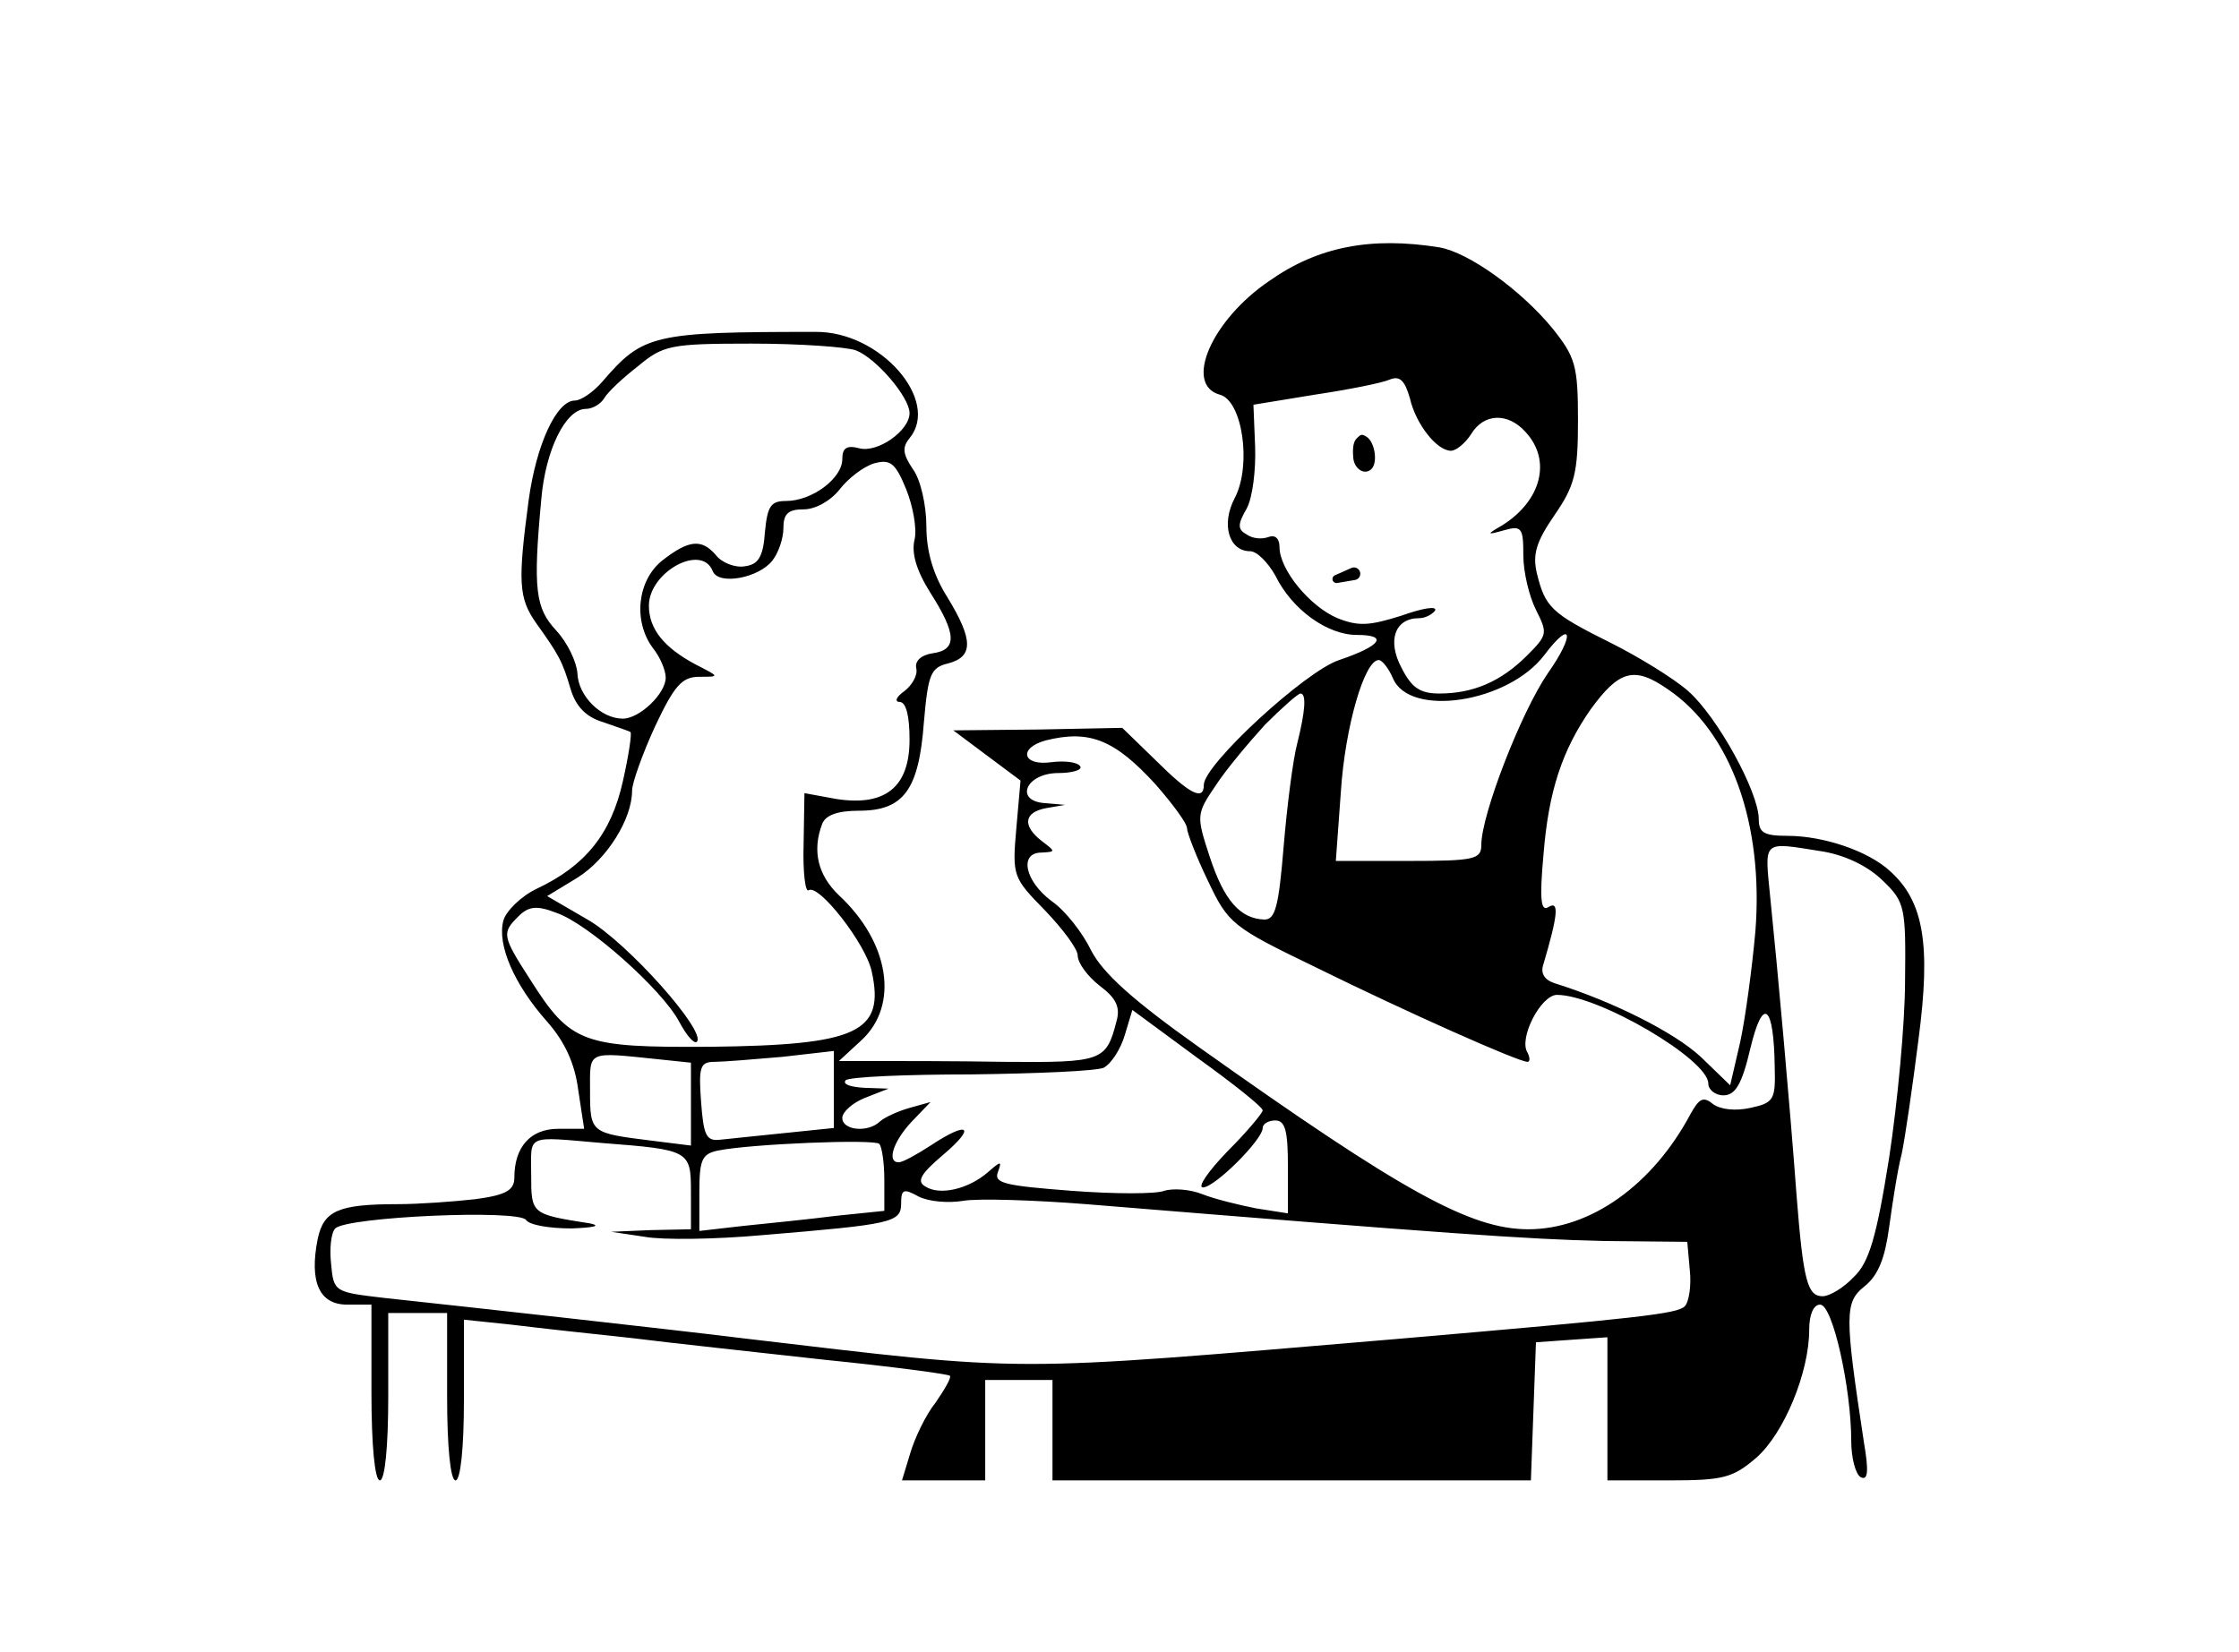 <svg width="313" height="231" viewBox="0 0 313 231" fill="none" xmlns="http://www.w3.org/2000/svg">
<path d="M201.2 34.586C205.314 35.288 212.601 40.555 216.95 45.822C220.241 49.919 220.594 51.09 220.594 58.815C220.594 66.189 220.123 67.945 217.303 72.041C214.717 75.787 214.247 77.543 214.834 80.118C216.01 84.917 216.832 85.736 225.06 89.833C229.056 91.823 233.993 94.866 235.991 96.622C240.105 100.25 245.865 110.785 245.865 114.531C245.865 116.403 246.57 116.872 249.861 116.872C254.915 116.872 261.145 118.978 264.201 121.788C268.902 126.001 269.96 131.971 268.197 145.315C267.374 151.869 266.316 159.127 265.846 161.351C265.259 163.574 264.553 168.256 264.083 171.651C263.496 175.982 262.555 178.323 260.675 179.844C257.854 182.068 257.854 183.824 260.557 201.616C261.262 205.712 261.145 207.117 260.087 206.532C259.382 206.064 258.794 203.84 258.794 201.499C258.794 194.125 256.208 182.42 254.445 182.42C253.505 182.42 252.917 183.824 252.917 185.931C252.917 191.901 249.391 200.445 245.512 203.84C242.221 206.649 240.928 207 233.288 207H224.708V186.984L219.653 187.336L214.717 187.687L214.011 207H147.132V192.954H137.728V207H126.092L127.267 203.137C127.855 201.147 129.383 197.87 130.794 196.114C132.086 194.242 133.027 192.603 132.792 192.369C132.557 192.135 124.681 191.081 115.396 190.145C105.993 189.091 93.886 187.804 88.362 187.102C82.838 186.516 75.315 185.697 71.554 185.229L64.854 184.526V195.763C64.854 202.435 64.384 207 63.679 207C62.973 207 62.503 202.318 62.503 195.295V183.59H54.275V195.295C54.275 202.318 53.805 207 53.1 207C52.395 207 51.925 202.084 51.925 194.71V182.42H48.516C44.637 182.42 43.227 179.259 44.402 173.29C45.225 169.31 47.223 168.374 55.568 168.374C58.507 168.374 63.444 168.022 66.499 167.671C70.848 167.086 71.906 166.384 71.906 164.628C71.906 160.414 74.139 157.839 78.018 157.839H81.662L80.839 152.455C80.369 148.709 78.959 145.666 76.49 142.857C71.906 137.706 69.438 132.088 70.378 128.694C70.731 127.406 72.847 125.299 75.08 124.246C81.78 121.085 85.423 116.637 87.069 109.263C87.892 105.635 88.362 102.474 88.127 102.357C88.009 102.24 86.246 101.655 84.248 100.953C81.897 100.25 80.487 98.729 79.781 96.388C78.606 92.408 78.136 91.589 74.962 87.141C72.494 83.629 72.376 81.405 73.904 69.934C74.962 62.209 77.783 56.006 80.369 56.006C81.192 56.006 82.955 54.835 84.248 53.313C89.89 46.759 91.3 46.407 113.985 46.407C123.036 46.29 131.499 56.006 127.15 61.273C126.092 62.56 126.209 63.497 127.62 65.604C128.678 67.008 129.501 70.637 129.501 73.563C129.501 77.075 130.441 80.352 132.439 83.512C136.083 89.482 136.083 91.823 132.557 92.759C130.088 93.344 129.736 94.281 129.148 101.07C128.443 110.434 126.327 113.36 120.097 113.36C117.159 113.36 115.396 113.945 114.926 115.233C113.515 118.978 114.338 122.373 117.277 125.182C124.329 131.737 125.739 140.516 120.45 145.432L117.277 148.358H122.448C125.387 148.358 133.497 148.358 140.549 148.475C154.066 148.592 154.654 148.358 156.064 142.857C156.652 140.867 156.065 139.579 153.714 137.823C152.068 136.536 150.658 134.663 150.658 133.61C150.658 132.673 148.542 129.864 146.074 127.289C141.607 122.724 141.49 122.49 142.077 115.818L142.665 109.146L133.262 102.123L145.133 102.006L156.887 101.772L161.589 106.337C166.29 111.019 168.289 112.073 168.289 109.732C168.289 106.922 182.511 93.813 187.212 92.291C193.089 90.301 194.147 88.78 189.681 88.78C185.567 88.78 180.63 85.268 178.279 80.469C177.222 78.596 175.694 77.075 174.753 77.075C171.815 77.075 170.639 73.329 172.638 69.583C174.988 65.018 173.695 56.006 170.522 55.186C165.468 53.782 169.346 44.769 177.457 39.267C184.274 34.468 191.679 33.064 201.2 34.586ZM89.185 51.206C87.069 52.845 84.953 54.835 84.483 55.654C84.013 56.474 82.838 57.176 81.897 57.176C79.076 57.176 76.255 62.911 75.668 69.817C74.492 82.459 74.845 85.034 77.783 88.194C79.311 89.833 80.604 92.525 80.722 94.164C80.839 97.324 84.013 100.485 87.069 100.485C89.42 100.485 93.063 96.973 93.063 94.749C93.063 93.696 92.241 91.823 91.3 90.652C88.479 86.907 89.067 81.171 92.593 78.362C96.355 75.436 98.118 75.319 100.116 77.66C100.939 78.713 102.819 79.416 104.112 79.181C105.993 78.947 106.698 77.894 106.933 74.382C107.286 70.754 107.756 70.052 109.872 70.052C113.515 70.052 117.747 66.891 117.747 64.199C117.747 62.677 118.334 62.209 120.097 62.677C122.683 63.38 127.15 60.219 127.15 57.761C127.15 55.537 122.448 50.036 119.627 48.983C118.334 48.514 111.752 48.046 105.052 48.046C93.651 48.046 92.711 48.28 89.185 51.206ZM183.804 55.186L175.223 56.591L175.459 62.443C175.576 65.721 175.106 69.583 174.283 71.105C172.99 73.329 172.99 74.031 174.283 74.734C175.106 75.319 176.399 75.436 177.339 75.085C178.279 74.734 178.867 75.319 178.867 76.489C178.867 79.65 183.099 84.8 186.977 86.439C189.916 87.609 191.444 87.492 195.91 86.087C198.849 85.034 200.965 84.683 200.612 85.385C200.142 85.97 199.201 86.439 198.379 86.439C194.97 86.439 193.912 89.599 195.91 93.344C197.321 96.154 198.496 96.973 201.2 96.973C205.901 96.973 209.78 95.334 213.424 91.706C216.362 88.78 216.362 88.546 214.717 85.268C213.776 83.395 212.954 80.001 212.954 77.66C212.954 73.797 212.718 73.446 210.25 74.148C207.782 74.851 207.782 74.734 210.015 73.446C215.422 70.052 216.95 64.433 213.306 60.453C210.838 57.644 207.429 57.761 205.666 60.688C204.843 61.975 203.55 63.029 202.845 63.029C200.847 63.029 197.909 59.283 197.086 55.654C196.381 53.196 195.675 52.494 194.265 53.079C193.207 53.547 188.505 54.484 183.804 55.186ZM117.394 68.413C116.101 70.052 113.985 71.222 112.34 71.222C110.224 71.222 109.519 71.807 109.519 73.797C109.519 75.319 108.814 77.309 107.991 78.362C106.11 80.82 100.468 81.874 99.646 79.884C98.118 75.904 90.713 80.001 90.713 84.683C90.713 87.96 92.828 90.535 97.177 92.876C100.586 94.632 100.703 94.632 97.765 94.632C95.297 94.632 94.239 95.92 91.535 101.655C89.772 105.518 88.362 109.497 88.362 110.551C88.362 114.531 84.836 120.149 80.722 122.724L76.49 125.299L82.132 128.577C87.657 131.737 98.823 144.261 97.412 145.666C97.06 146.017 96.002 144.846 94.944 142.857C92.593 138.409 82.25 129.162 77.783 127.64C75.08 126.587 73.904 126.704 72.494 128.108C70.143 130.449 70.143 130.8 74.14 137.004C79.781 145.9 81.427 146.485 99.293 146.368C119.862 146.134 123.741 144.378 121.861 135.834C121.038 131.971 114.456 123.543 113.045 124.48C112.575 124.831 112.222 121.905 112.34 118.042L112.457 110.902L116.924 111.721C123.741 112.775 127.15 110.083 127.15 103.411C127.15 100.133 126.68 98.144 125.739 98.144C125.034 98.144 125.269 97.441 126.445 96.622C127.502 95.803 128.325 94.398 128.09 93.462C127.855 92.408 128.795 91.589 130.323 91.355C133.85 90.886 133.732 88.662 130.088 82.927C128.09 79.767 127.385 77.309 127.855 75.436C128.208 73.914 127.62 70.754 126.68 68.413C125.152 64.667 124.446 64.199 122.213 64.784C120.685 65.252 118.569 66.891 117.394 68.413ZM215.892 91.589C210.838 98.261 197.086 100.368 194.735 94.866C194.147 93.462 193.207 92.291 192.737 92.291C190.739 92.291 188.035 101.655 187.448 110.668L186.742 120.383H196.968C206.136 120.383 207.077 120.149 207.077 118.159C207.077 113.945 212.601 99.665 216.362 94.164C220.241 88.662 219.771 86.439 215.892 91.589ZM222.357 99.197C218.36 104.932 216.48 110.668 215.775 119.447C215.187 125.884 215.422 127.523 216.48 126.821C218.008 125.884 217.773 127.991 215.775 134.78C215.304 136.068 215.892 137.004 217.303 137.472C225.53 140.047 234.111 144.378 237.754 147.773L241.868 151.752L243.279 145.666C243.984 142.388 244.924 135.482 245.394 130.215C246.57 115.233 241.986 102.357 233.17 96.388C228.469 93.11 226.353 93.696 222.357 99.197ZM176.869 101.304C174.636 103.762 171.462 107.508 169.934 109.849C167.231 113.828 167.231 114.062 169.111 119.798C171.11 125.884 173.343 128.46 176.751 128.577C178.279 128.577 178.75 126.821 179.455 118.276C179.925 112.658 180.748 106.22 181.335 103.996C182.511 99.314 182.628 96.973 181.806 96.973C181.453 96.973 179.22 98.963 176.869 101.304ZM146.191 103.528C142.312 104.581 142.9 107.156 147.014 106.571C148.895 106.337 150.658 106.571 151.01 107.156C151.363 107.625 149.952 108.093 147.954 108.093C143.37 108.093 141.725 112.073 146.191 112.307L148.895 112.541L146.191 113.009C143.135 113.594 142.9 115.467 145.604 117.574C147.602 119.096 147.602 119.096 145.604 119.213C142.43 119.213 143.253 123.192 147.014 126.001C148.895 127.289 151.363 130.449 152.538 132.907C154.184 136.068 158.298 139.813 167.701 146.485C196.028 166.618 205.549 171.885 213.659 171.885C222.357 171.885 231.055 165.681 236.344 155.732C237.519 153.625 238.107 153.274 239.4 154.328C240.458 155.147 242.574 155.381 244.689 154.913C247.98 154.21 248.215 153.742 248.098 149.294C247.98 140.399 246.452 139.228 244.689 146.602C243.514 151.635 242.573 153.157 240.928 153.157C239.753 153.157 238.812 152.338 238.812 151.518C238.812 148.124 223.415 139.111 217.655 139.111C215.422 139.111 212.248 145.198 213.541 147.187C213.894 147.89 213.894 148.475 213.541 148.475C212.248 148.475 196.498 141.452 183.921 135.248C172.285 129.63 171.697 129.162 168.876 123.192C167.231 119.798 165.938 116.403 165.938 115.818C165.938 115.116 163.94 112.424 161.589 109.732C155.829 103.411 152.303 102.006 146.191 103.528ZM247.51 125.884C248.45 135.014 250.214 154.445 251.154 167.203C252.094 179.142 252.682 181.249 254.798 181.249C255.738 181.249 257.736 180.079 259.147 178.557C261.262 176.567 262.32 173.056 264.083 161.936C265.259 154.21 266.316 143.091 266.316 137.121C266.434 126.938 266.316 126.119 263.26 123.192C261.262 121.202 258.206 119.681 255.033 119.096C246.1 117.691 246.687 117.223 247.51 125.884ZM154.301 149.294C153.244 149.763 144.898 150.114 135.73 150.231C126.562 150.231 118.687 150.582 118.217 151.05C117.747 151.635 118.922 151.987 120.803 152.104L124.211 152.221L120.92 153.508C119.157 154.21 117.747 155.498 117.747 156.317C117.747 158.073 121.39 158.424 123.036 156.786C123.741 156.2 125.504 155.381 127.15 154.913L130.088 154.093L127.385 156.903C124.799 159.712 123.976 162.521 125.622 162.521C126.21 162.521 128.09 161.468 130.088 160.18C135.378 156.669 136.553 157.488 131.851 161.468C128.678 164.16 128.09 165.213 129.383 165.915C131.381 167.203 135.378 166.267 138.081 163.926C139.962 162.287 140.079 162.287 139.491 163.926C138.904 165.447 140.549 165.798 149.717 166.501C155.829 166.969 161.706 166.969 162.764 166.501C163.94 166.15 166.29 166.267 168.054 166.969C169.817 167.671 173.225 168.491 175.576 168.959L180.043 169.661V163.106C180.043 158.19 179.69 156.669 178.279 156.669C177.339 156.669 176.516 157.137 176.516 157.722C176.516 159.361 169.817 166.033 168.171 166.033C167.348 166.033 168.876 163.809 171.58 160.999C174.283 158.307 176.516 155.615 176.516 155.264C176.516 154.796 172.402 151.518 167.348 147.89L158.298 141.218L157.24 144.729C156.652 146.719 155.359 148.709 154.301 149.294ZM99.881 148.475C97.882 148.475 97.647 149.177 98 153.976C98.353 158.775 98.705 159.595 100.703 159.361C101.996 159.244 106.11 158.775 109.754 158.424L116.571 157.722V146.953L109.401 147.773C105.405 148.124 101.056 148.475 99.881 148.475ZM82.485 152.572C82.485 158.424 82.602 158.424 90.948 159.478L96.59 160.18V148.592L92.123 148.124C81.897 147.07 82.485 146.836 82.485 152.572ZM100.351 160.882C98.118 161.351 97.765 162.17 97.765 166.735V172.119L103.877 171.417C107.286 171.066 113.163 170.48 116.806 170.012L123.624 169.31V164.979C123.624 162.521 123.271 160.297 122.918 159.946C122.213 159.244 104.935 159.946 100.351 160.882ZM74.257 164.277C74.257 169.778 74.257 169.778 82.485 171.066C84.13 171.417 82.955 171.651 79.899 171.768C76.843 171.768 74.022 171.3 73.552 170.597C72.612 169.076 48.516 170.129 46.87 171.768C46.283 172.353 46.048 174.577 46.283 176.684C46.635 180.664 46.753 180.664 53.688 181.483C65.677 182.771 93.181 185.814 103.642 187.102C144.428 191.901 139.844 191.901 195.323 187.219C229.292 184.292 234.463 183.707 235.521 182.654C236.109 182.068 236.461 179.727 236.226 177.62L235.874 173.641L224.12 173.524C213.659 173.29 202.022 172.47 151.833 168.374C144.428 167.788 136.671 167.554 134.672 167.905C132.557 168.256 129.853 168.022 128.443 167.32C126.327 166.15 125.974 166.267 125.974 168.256C125.974 170.949 124.799 171.183 106.58 172.704C100.116 173.29 92.711 173.407 90.125 172.938L85.423 172.236L90.948 172.002L96.59 171.885V166.618C96.59 160.882 96.355 160.765 84.248 159.829C73.317 158.892 74.257 158.541 74.257 164.277Z" fill="black"/>
<path d="M191.005 61.048C192.179 61.747 192.654 64.644 191.73 65.567C190.805 66.516 189.306 65.593 189.181 64.019C189.056 62.546 189.206 61.747 189.681 61.273C190.255 60.699 190.38 60.674 191.005 61.048Z" fill="black"/>
<path d="M186.605 80.443L188.921 79.417C189.416 79.198 189.99 79.473 190.131 79.996C190.265 80.498 189.939 81.007 189.426 81.094L186.929 81.519C186.641 81.567 186.363 81.389 186.287 81.107C186.215 80.838 186.35 80.556 186.605 80.443Z" fill="black"/>
</svg>
